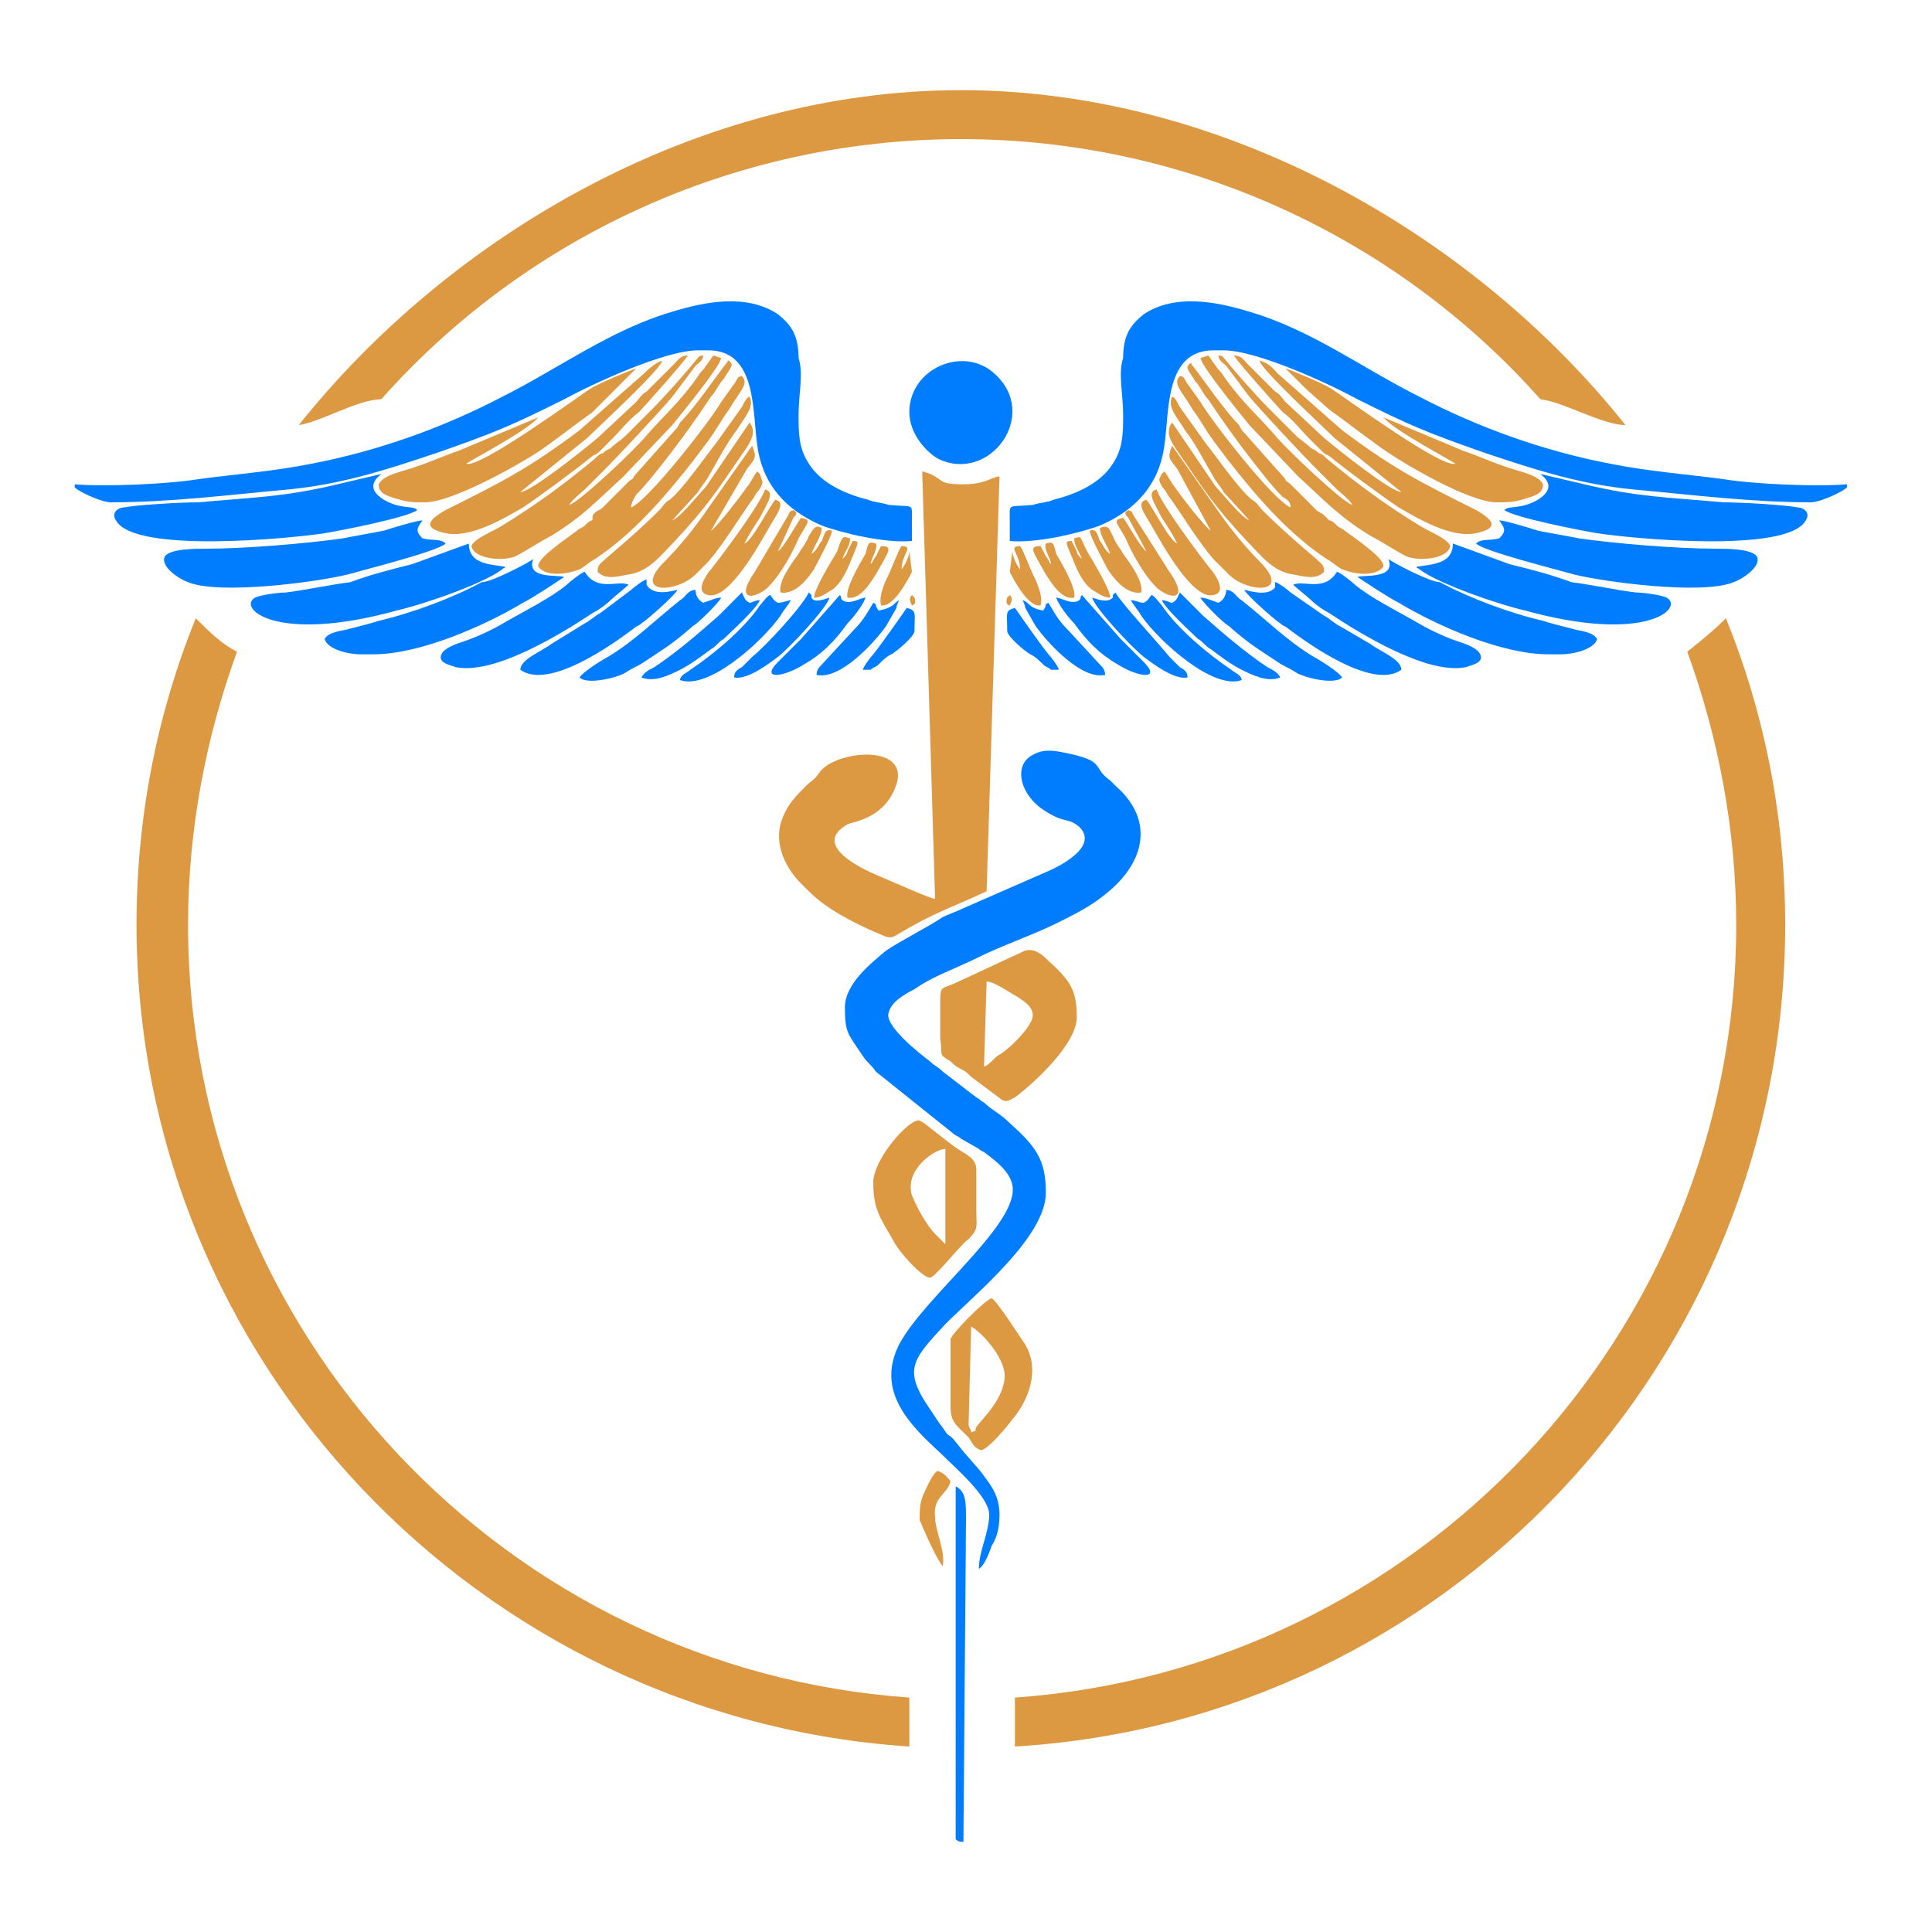 <?xml version="1.0" encoding="utf-8"?>
<!-- Generator: Adobe Illustrator 28.0.0, SVG Export Plug-In . SVG Version: 6.00 Build 0)  -->
<svg version="1.1" id="Layer_1" xmlns="http://www.w3.org/2000/svg" xmlns:xlink="http://www.w3.org/1999/xlink" x="0px" y="0px"
	 viewBox="0 0 75 75" style="enable-background:new 0 0 75 75;" xml:space="preserve">
<style type="text/css">
	.st0{fill-rule:evenodd;clip-rule:evenodd;fill:#DD9842;}
	.st1{fill-rule:evenodd;clip-rule:evenodd;fill:#007DFF;}
</style>
<g>
	<path class="st0" d="M35.3,67.8c-16.7-1.1-30-15-30-31.9c0-4.2,0.8-8.2,2.3-11.9c0.5,0.5,1,1,1.6,1.3c-1.2,3.3-1.9,6.9-1.9,10.6
		c0,15.9,12.4,28.9,28,30c0,0.6,0,1.1,0,1.7L35.3,67.8z"/>
	<path class="st0" d="M67,24c1.5,3.7,2.3,7.7,2.3,11.9c0,17-13.2,30.9-29.9,31.9l0-0.2c0-0.6,0-1.1,0-1.7c15.6-1.1,28-14.1,28-30
		c0-3.7-0.7-7.3-1.9-10.6C66,24.9,66.5,24.5,67,24z"/>
	<path class="st0" d="M37.3,3.5c10.2,0,19.9,5.6,25.8,13c-0.9,0-2.4-0.9-3.3-1C54.3,9.3,46.2,5.4,37.3,5.4c-8.9,0-17,3.9-22.5,10.1
		c-0.9,0-2.4,0.9-3.2,1C17.5,9.1,27.1,3.5,37.3,3.5z"/>
</g>
<g>
	<path class="st1" d="M32.8,39.1c0,1,0.1,1,0.7,1.9c0.2,0.3,0.3,0.3,0.5,0.6l3,2.4c0.1,0.1,0.2,0.1,0.3,0.2l0.7,0.4
		c0.1,0.1,0.2,0.1,0.3,0.2c0.4,0.3,0.9,0.7,1,1.2c0.3,1.5-3.4,4.3-4.4,6.2c-0.9,1.8,0.4,3.1,1.6,4.2c0.6,0.6,1.9,1.7,1.9,2.4
		c0,0.7-0.4,1.4-0.4,2.1c0.2-0.1,0.4-0.6,0.5-0.9c0.2-0.3,0.3-0.7,0.3-1.2c0-0.7-0.3-1.1-0.6-1.5c-0.2-0.3-0.7-0.8-1-1.2
		c-0.1-0.1-0.2-0.3-0.4-0.4c-0.1-0.1-0.2-0.3-0.3-0.4l-0.6-0.9c-0.8-1.3-0.4-1.7,0.8-3c1.2-1.2,3.9-3.4,3.9-5.1
		c0-1.3-0.4-1.8-1.4-2.7c-0.4-0.4-0.7-0.5-1-0.8c-0.2-0.1-0.1-0.1-0.3-0.2l-1.3-1c-0.2-0.2-0.3-0.2-0.5-0.4
		c-0.4-0.3-1.8-1.4-1.6-1.9c0.1-0.4,0.6-0.7,1-0.9c0.7-0.5,1.6-0.8,2.4-1.2c1-0.5,2.2-0.9,3.2-1.4c0.6-0.3,1.2-0.6,1.7-1
		c1.6-1.2,2.1-2.9,0.5-4.3c-0.1-0.1-0.1-0.1-0.2-0.2c-0.7-0.5-0.2-0.7-1.4-1c-0.5-0.1-1.1-0.3-1.6,0c-0.8,0.4-0.5,1.6,0.5,2.2
		c0.8,0.5,0.8,0.2,1.3,0.6c0.8,0.8-0.9,1.6-1.4,1.8l-3.2,1.4c-0.2,0.1-0.5,0.2-0.7,0.3C36,36,35,36.5,34.4,36.9
		C33.8,37.4,32.8,38.2,32.8,39.1L32.8,39.1z"/>
	<path class="st0" d="M35.8,18.3l0.5,16.6c-0.4-0.1-1.7-0.7-2.2-0.9c-0.7-0.3-2.6-1.2-1.2-2c0.2-0.1,1.3-0.2,1.8-1.3
		c0.9-1.9-2.3-1.6-2.9-0.7c-0.2,0.3-0.3,0.3-0.5,0.5c-0.4,0.4-0.7,0.7-0.9,1.2c-0.4,0.9,0,1.9,0.7,2.6c0.1,0.1,0.2,0.2,0.3,0.3
		c0.7,0.7,1.7,1.2,2.6,1.6c0.3,0.1,0.5,0.3,0.8,0.1c1.5-0.9,2-1,3.5-1.7l0.5-16.1c-0.3,0-0.5,0.3-1.4,0.3c-0.2,0-0.6,0-0.8-0.1
		C36.3,18.5,36.2,18.4,35.8,18.3L35.8,18.3z"/>
	<path class="st0" d="M38.2,41.4l0.1-3.3c0.3,0,1,0.5,1.2,0.6c0.3,0.2,0.8,0.5,0.5,1c-0.2,0.4-0.9,1.1-1.3,1.3
		C38.5,41.2,38.3,41.4,38.2,41.4L38.2,41.4z M41.8,39.5c0-1-0.2-1.4-1.1-2.2c-0.2-0.2-0.5-0.5-0.9-0.4L37,38.2
		c-0.5,0.2-0.5,0.1-0.5,0.8c0,0.5,0,0.9,0,1.3c0.1,0.7-0.1,0.6,0.4,0.9c0.1,0.1,0.2,0.2,0.4,0.3c0.2,0.1,0.2,0.1,0.4,0.3l1.2,0.9
		c0.2,0.1,0.3,0,0.5-0.1C40.2,42,41.8,40.5,41.8,39.5L41.8,39.5z"/>
	<path class="st0" d="M36.7,48.3C36.6,48.3,36.6,48.3,36.7,48.3C36.6,48.3,36.6,48.3,36.7,48.3C36.6,48.2,36.6,48.2,36.7,48.3
		l-0.2-0.2c-0.1-0.1-0.1-0.1-0.2-0.2c-0.3-0.3-0.7-1-0.9-1.5c-0.3-1,0.9-1.8,1.3-1.8L36.7,48.3L36.7,48.3z M33.9,45.9
		c0,1.1,0.3,1.4,0.8,2.3c0.2,0.4,1.1,1.4,1.4,1.4c0.2,0,1.2-1.3,1.5-1.5c0.4-0.4,0.3-0.5,0.3-1.1l0-1.6c0-0.5-0.5-0.6-1-1L36,43.7
		c-0.1-0.1-0.3-0.2-0.3-0.2C35.3,43.4,33.9,45,33.9,45.9L33.9,45.9z"/>
	<path class="st1" d="M35.3,16c0,0.8,0.6,1.5,1.1,1.8c2,1,4-1.7,2.2-3.3C37.4,13.4,35.3,14.3,35.3,16L35.3,16z"/>
	<path class="st0" d="M37.7,55.6c0-0.1-0.1-0.2-0.1-0.3l0.1-3.8c0.4,0.2,1.3,1.2,1.3,1.9c0,0.9-0.9,1.7-1.1,2
		C37.8,55.6,38,55.5,37.7,55.6L37.7,55.6z M36.9,52l0,2.6c0,0.6,0.2,0.7,0.7,1.2c0.2,0.3,0.2,0.4,0.5,0.5c0.3-0.1,0.9-0.8,1.2-1.2
		c0.6-0.7,1.1-1.9,0.5-2.9c-0.2-0.3-1.1-1.7-1.3-1.8C38.3,50.4,36.9,51.8,36.9,52L36.9,52z"/>
	<path class="st1" d="M37.4,71.5L37.5,59c0-0.7,0-1.1-0.4-1.3l0,13.7C37.2,71.5,37.3,71.5,37.4,71.5L37.4,71.5z"/>
	<path class="st0" d="M36.6,60.8c0.1-0.6-0.3-1.4-0.3-1.9c-0.1-0.8,0.5-0.9,0.6-1.4c-0.1-0.1-0.2-0.3-0.5-0.4
		c-0.2,0.1-0.4,0.6-0.5,0.8c-0.2,0.4-0.2,0.7-0.2,1.1C35.9,59.5,36.4,60.6,36.6,60.8L36.6,60.8z"/>
	<path class="st1" d="M43.6,16.1c0,0.7,0,1.3-0.4,1.9c-0.5,0.8-1.5,1.2-2.3,1.4c-0.2,0.1-0.5,0.1-0.8,0.2c-1,0.1-0.9-0.1-0.9,0.6
		l0,0.8c1,0.1,2.7-0.3,3.5-0.6c1.4-0.6,2.3-1.6,2.5-3.1c0.2-1.3,0-3.7,1.9-3.7h0.4c1.3,0,4.1,1.3,5.2,1.9c2,1,2.7,1.3,5,2.1
		c1.8,0.6,3.6,1.2,5.7,1.4c2.2,0.2,4.6,0.5,6.9,0.5c0.3,0,1-0.3,1.3-0.5c0.1-0.1,0.1,0,0.1-0.2c-1.1,0.1-3.6,0-4.8-0.2
		c-1.5-0.2-2.9-0.3-4.4-0.6c-2.6-0.5-5.1-1.4-7.4-2.6c-2.2-1.1-4.2-2.6-6.6-3.3c-1.3-0.4-2.9-0.7-4.1,0.1c-0.5,0.4-0.8,0.8-0.8,1.7
		C43.4,14.5,43.6,15.3,43.6,16.1L43.6,16.1z"/>
	<path class="st1" d="M58.4,19.8c0.4,0.3,3,0.8,3.6,0.9c1.3,0.2,7.4,0.8,8.1-0.5c0.2-0.3-0.1-0.5-0.3-0.5c-0.5-0.1-2.2-0.2-2.9-0.2
		c-2.2-0.2-3.3-0.2-5.4-0.7l-1.7-0.4c0.1,0.1,0.7,0.5-0.1,1C59,19.8,58.6,19.6,58.4,19.8L58.4,19.8z"/>
	<path class="st1" d="M57.3,21.1c0.3,0.3,3.1,1,3.8,1.2c1.2,0.3,5,0.8,6.2,0.3c0.3-0.1,1.1-0.6,0.9-1c-0.2-0.3-1.2-0.3-1.6-0.3
		c-1.5,0-3.9-0.2-5.3-0.4c-0.5-0.1-1.1-0.2-1.6-0.3c-0.3-0.1-1.3-0.4-1.5-0.4c0.2,0.3,0.3,0.4,0,0.7C57.8,21,57.5,20.9,57.3,21.1
		L57.3,21.1z"/>
	<path class="st1" d="M58.6,21.9l-2.2-0.8c0,0.8-0.8,0.8-1.4,0.9c0,0.1,0,0,0.1,0.1c0.8,0.6,3.2,1.4,4.1,1.6
		c4.7,1.3,6.2-0.1,5.5-0.5c-0.2-0.1-0.9-0.2-1.2-0.2c-0.8-0.1-1.7-0.3-2.5-0.4C60.2,22.3,59.4,22.1,58.6,21.9L58.6,21.9z"/>
	<path class="st0" d="M52.5,19.6c-0.4-0.1-2.7-2.3-3-2.7c-0.7-0.8-1.3-1.3-2-2.3c-0.1-0.2-0.2-0.2-0.3-0.4c-0.1-0.1-0.2-0.3-0.3-0.4
		l-0.3,0.1c0.1,0.4,1.5,2.1,1.9,2.6l1.9,2c1,0.9,1.5,1.5,2.8,2.3c0.4,0.2,1,0.6,1.4,0.8c0.5,0.2,1.6,0.1,1.7-0.4
		c-0.1-0.3-0.9-0.6-1.2-0.8c-1.3-0.8-2.4-1.6-3.6-2.6c-0.1-0.1-0.2-0.2-0.3-0.2c-0.1-0.1-0.1-0.1-0.3-0.2c-0.2-0.2-0.4-0.3-0.6-0.5
		c-0.4-0.4-0.7-0.7-1-1c-0.5-0.5-1.3-1.4-1.7-1.9c-0.1-0.1-0.1-0.2-0.3-0.2c0,0.2,0.2,0.3,0.3,0.4l0.9,1.2c0.6,0.7,2,2.2,2.7,2.9
		l0.7,0.7C52,19.1,52.4,19.4,52.5,19.6L52.5,19.6z"/>
	<path class="st0" d="M50.1,19.7c-0.7-0.3-3.1-3.4-3.5-4.1l-0.5-0.7c-0.1-0.1-0.1-0.3-0.3-0.3c-0.3,0.3,0.1,0.6,0.5,1.3
		c0.3,0.4,0.5,0.8,0.8,1.2l0.6,0.8c1.1,1.4,2.3,2.8,3.8,3.8c0.2,0.1,0.4,0.3,0.6,0.4c0.5,0.2,1.3,0.3,1.6-0.1
		c0.1-0.3-1.1-1.1-1.5-1.4c-0.1-0.1-0.2-0.1-0.3-0.2c-0.1-0.1-0.2-0.2-0.3-0.2c-0.1-0.1-0.1-0.1-0.2-0.2c-0.1-0.1-0.2-0.1-0.3-0.2
		l-1-1c-0.1-0.1-0.2-0.1-0.2-0.2l-1.6-1.8c-0.1-0.1-0.1-0.1-0.2-0.3c-0.6-0.6-1.4-1.8-1.8-2.3c-0.1-0.1,0-0.1-0.1-0.1
		c-0.2,0.2-0.1,0.2,0.2,0.7c0.2,0.2,0.3,0.5,0.5,0.7c0.6,0.9,1.1,1.6,1.8,2.5c0.4,0.5,0.7,0.9,1.1,1.3C50,19.4,50.1,19.5,50.1,19.7
		L50.1,19.7z"/>
	<path class="st1" d="M53.9,21.7c0.3,0.8-1,0.6-1.2,0.7c0.3,0.2,1.2,0.8,1.6,1c1.5,0.9,4,2,5.8,2h0.5c0.5,0,1.3-0.2,1.4-0.6
		c-0.2-0.3-0.7-0.3-1-0.4c-0.4-0.1-0.8-0.2-1.1-0.3c-1.3-0.3-2.9-0.9-4-1.5C55.5,22.6,54,21.8,53.9,21.7L53.9,21.7z"/>
	<path class="st0" d="M58.1,19.5c0.5,0,0.7,0,1.3-0.2c0.3-0.1,0.5-0.2,0.5-0.5c-0.2-0.4-1-0.5-1.5-0.7c-0.6-0.2-1-0.4-1.6-0.6
		l-3.1-1.3c0,0,0,0,0.1,0.1c0.5,0.5,2.4,1.5,2.7,1.7c-0.5,0.2-4.2-2.5-4.8-2.9c-0.3-0.2-1.5-0.7-1.8-0.8c0.1,0.1,0.7,0.7,0.8,0.8
		l0.9,0.8c0.7,0.5,1.2,0.9,1.9,1.4C54.3,17.9,57,19.5,58.1,19.5L58.1,19.5z"/>
	<path class="st0" d="M48.9,14c0,0.3,2.5,2.6,2.9,3l2.6,2.1c-0.4,0-2.4-1.6-3-2.1l-1.5-1.4c-0.1-0.1-0.2-0.3-0.4-0.4l-1.1-1.1
		c-0.1-0.1-0.2-0.3-0.5-0.3c0.1,0.2,1.7,2,1.9,2.2c0.4,0.3,0.7,0.7,1,1l0.5,0.5c0.1,0.1,0.1,0.1,0.3,0.2c0.6,0.5,2.1,1.6,2.7,2
		c0.7,0.4,2,1.2,3,1c0.9-0.2,0.7-0.5,0-0.9c-2.2-1.1-3.2-1.6-5.2-3.1l-2.5-2.2C49.5,14.4,49.3,14.1,48.9,14L48.9,14z"/>
	<path class="st1" d="M50.2,22.7c0.1,0.1,0.6,0.5,0.7,0.6c0.2,0.2,0.5,0.4,0.7,0.5c1.2,0.8,3.8,2.4,5.3,2.1c0.3-0.1,0.8-0.2,0.5-0.6
		c-0.2-0.2-0.5-0.3-0.8-0.4c-0.6-0.2-1.2-0.5-1.7-0.8c-0.7-0.4-1.7-0.9-2.3-1.4c-0.1-0.1-0.6-0.5-0.7-0.5
		C51.4,23,50.6,22.5,50.2,22.7L50.2,22.7z"/>
	<path class="st0" d="M48.5,20.2c-0.3-0.1-1.1-1.1-1.3-1.3l-1.7-2.5c-0.3,0.4,0,0.8,0.2,1.1c1.1,1.6,1.4,2.1,2.7,3.5
		c0.5,0.5,1,1.2,1.8,1.3c0.5,0.1,0.9,0.2,1.2-0.1c0-0.3-0.1-0.3-0.3-0.5c-0.7-0.6-1.4-1.2-2.1-1.9c-0.1-0.1-0.2-0.3-0.4-0.4
		c-0.5-0.4-1.4-1.7-1.8-2.2l-1-1.4c-0.1-0.2-0.2-0.4-0.3-0.4c-0.2,0.4,0.2,0.8,0.5,1.3c0.4,0.5,0.8,1.3,1.1,1.8
		c0.1,0.2,0.3,0.4,0.4,0.6L48.5,20.2L48.5,20.2z"/>
	<path class="st1" d="M48.3,22.9c0.1,0.2,1.1,1.1,1.4,1.3c0.1,0.1,0.2,0.1,0.3,0.2c0.8,0.6,3.3,2.4,4.4,1.6c0-0.4-0.8-0.7-1.2-1
		L52,24.3c-0.2-0.1-0.4-0.3-0.6-0.4L50.1,23c-0.1-0.1-0.5-0.4-0.6-0.4c0,0,0,0,0,0l0,0.1c0,0,0,0,0,0.1
		C49.2,23.2,48.4,22.9,48.3,22.9L48.3,22.9z"/>
	<path class="st0" d="M47,20.6c-0.2-0.1-1.2-1.4-1.4-1.7c-0.1-0.1-0.3-0.5-0.4-0.6c0,0,0,0-0.1,0.1L45,18.6c0,0.1,0.1,0.3,0.2,0.4
		c0.1,0.1,0.1,0.2,0.2,0.3c0.5,0.7,1.1,1.7,1.7,2.4l0.6,0.6c0.7,0.7,2.4,0.8,1.3-0.4c-0.6-0.6-1.1-1.2-1.6-1.9l-1.9-2.7
		c-0.2,0.5-0.1,0.5,0.2,0.9L47,20.6L47,20.6z"/>
	<path class="st1" d="M46.6,23.2c0.1,0.2,0.9,1,1.1,1.1c0.8,0.7,1,0.8,1.9,1.4c0.3,0.2,0.4,0.2,0.7,0.4c0.3,0.2,1.5,0.5,1.8,0.2
		c-0.1-0.2-0.9-0.7-1.1-0.8c-1-0.6-1.8-1.4-2.8-2.2c-0.2-0.1-0.3-0.4-0.6-0.4c0,0.2-0.1,0.4-0.3,0.5C47,23.3,46.8,23.2,46.6,23.2
		L46.6,23.2z"/>
	<path class="st0" d="M45.7,21.1c-0.3-0.1-1-1.5-1.2-1.7c-0.4,0.1-0.1,0.5,0.2,1c0.4,0.7,1.6,2.9,2.4,2.7c0.6-0.1,0-0.9-0.1-1
		c-0.4-0.5-1.9-2.5-2.1-3.1c-0.4,0.1-0.1,0.5,0.2,1.1C45.3,20.4,45.5,20.7,45.7,21.1L45.7,21.1z"/>
	<path class="st1" d="M45.1,23.3c0.2,0.4,1.1,1.2,1.4,1.5c0.2,0.1,0.3,0.3,0.5,0.4c0.4,0.3,0.8,0.6,1.2,0.8c0.4,0.2,1,0.5,1.5,0.3
		c-0.1-0.2-0.3-0.3-0.5-0.4c-0.9-0.6-1.7-1.3-2.5-2l-0.9-0.9c-0.1,0.2-0.1,0.3-0.3,0.4C45.4,23.4,45.3,23.3,45.1,23.3L45.1,23.3z"/>
	<path class="st1" d="M43.9,23.3c0.1,0.2,0.3,0.4,0.4,0.6c0.7,1,2.8,2.9,3.9,2.5c0-0.2-0.3-0.3-0.4-0.4c-0.9-0.6-2.1-1.6-2.7-2.5
		c-0.1-0.1-0.3-0.4-0.4-0.4c-0.1,0.1-0.1,0.2-0.3,0.3C44.2,23.4,44.1,23.3,43.9,23.3L43.9,23.3z"/>
	<path class="st1" d="M41,23.2c0.1,0.3,0.5,0.8,0.7,1c0.5,0.7,1,1.2,1.7,1.6c0.8,0.5,1.7,0.6,1-0.1l-0.9-0.9c0,0,0,0,0,0l-1.5-1.7
		c-0.1,0.1,0,0.1-0.1,0.2C41.6,23.5,41.2,23.2,41,23.2L41,23.2z"/>
	<path class="st1" d="M42.4,23.2c0.1,0.4,1.5,1.9,2,2.3c0.4,0.3,1.2,0.9,1.7,0.8c0-0.2-0.1-0.3-0.3-0.4c-0.1-0.1-0.1-0.1-0.2-0.2
		c-0.1-0.1-0.1-0.1-0.2-0.2C45,25,43.6,23.5,43.3,23l-0.1,0.1c0,0.1,0,0,0,0.1C43,23.4,42.7,23.3,42.4,23.2L42.4,23.2z"/>
	<path class="st1" d="M39.7,23.3c0,0,0.1,0.2,0.1,0.3l0.4,0.7c0.5,0.7,1.8,2.1,2.7,1.9c0-0.2-0.1-0.3-0.2-0.4l-1.2-1.3
		c-0.4-0.4-0.5-0.6-0.8-1.1c-0.2,0.1,0,0-0.2,0.3C39.9,23.6,40,23.4,39.7,23.3L39.7,23.3z"/>
	<path class="st0" d="M44.5,21.4c-0.2-0.1-0.8-1.2-0.9-1.3c-0.4,0.1-0.3,0.1,0.1,0.8c0.2,0.5,0.7,1.4,1.1,1.8
		c0.4,0.5,1.5,0.8,0.6-0.5L44,20c-0.1-0.2,0-0.1-0.2-0.2c-0.2,0.1-0.1,0.2,0,0.3L44.5,21.4L44.5,21.4z"/>
	<path class="st0" d="M42.7,20.5c0,0.3,0.3,0.7,0.4,1c-0.2-0.1-0.3-0.4-0.4-0.5c-0.1-0.2-0.1-0.5-0.4-0.4c0,0.2,0.6,1.3,0.7,1.5
		c0.2,0.3,0.7,1,1.3,0.9c0.1-0.4-0.4-1.1-0.7-1.5c-0.1-0.2-0.3-0.4-0.4-0.7C43.1,20.7,43.1,20.3,42.7,20.5L42.7,20.5z"/>
	<path class="st1" d="M39.1,24.5c0,0.2,0.7,0.8,0.9,0.9c0.2,0.1,0.3,0.2,0.5,0.4c0.1,0.1,0.2,0.1,0.3,0.2l0.3,0
		c0-0.1-0.3-0.5-0.4-0.6c-0.4-0.5-1.3-1.8-1.3-1.8C39,23.7,39.1,23.8,39.1,24.5L39.1,24.5z"/>
	<path class="st0" d="M41.7,20.9c0,0.3,0.2,0.5,0.3,0.8c-0.1-0.1-0.2-0.2-0.2-0.3l-0.2-0.4c-0.3,0-0.2,0.1,0,0.6
		c0.2,0.5,0.4,1,0.8,1.3c0.2,0.1,0.4,0.3,0.7,0.3c0-0.3-0.6-1.3-0.9-1.8C41.9,20.8,42,20.8,41.7,20.9L41.7,20.9z"/>
	<path class="st0" d="M40.6,21.1c-0.1,0.2,0.2,0.6,0.2,0.8c-0.1-0.1-0.1-0.2-0.2-0.3c-0.1-0.2-0.1-0.2-0.2-0.4
		c-0.5,0-0.3,0.2,0.2,1.1c0.2,0.3,0.6,1,1.1,0.9c0.1-0.3-0.4-1.2-0.7-1.7C40.9,21.1,40.9,21,40.6,21.1L40.6,21.1z"/>
	<path class="st0" d="M40.1,22.3c-0.1-0.2-0.4-1-0.5-1.1c-0.5,0,0,0.3,0,0.9c-0.1-0.1-0.3-0.5-0.3-0.7l-0.1,0.8
		c0.1,0.2,0.7,1.4,1.2,1.3C40.5,23.1,40.2,22.5,40.1,22.3L40.1,22.3z"/>
	<path class="st0" d="M39.2,23.1c-0.1,0.1,0,0-0.1,0.1c-0.1,0.3,0.1,0.3,0.1,0.3C39.3,23.3,39.3,23.2,39.2,23.1L39.2,23.1z"/>
	<path class="st1" d="M31,16.1c0,0.7,0,1.3,0.4,1.9c0.5,0.8,1.5,1.2,2.3,1.4c0.2,0.1,0.5,0.1,0.8,0.2c1,0.1,0.9-0.1,0.9,0.6l0,0.8
		c-1,0.1-2.7-0.3-3.5-0.6c-1.4-0.6-2.3-1.6-2.5-3.1c-0.2-1.3,0-3.7-1.9-3.7h-0.4c-1.3,0-4.1,1.3-5.2,1.9c-2,1-2.7,1.3-5,2.1
		c-1.8,0.6-3.6,1.2-5.7,1.4c-2.2,0.2-4.6,0.5-6.9,0.5c-0.3,0-1-0.3-1.3-0.5c-0.1-0.1-0.1,0-0.1-0.2c1.1,0.1,3.6,0,4.8-0.2
		c1.5-0.2,2.9-0.3,4.4-0.6c2.6-0.5,5.1-1.4,7.4-2.6c2.2-1.1,4.2-2.6,6.6-3.3c1.3-0.4,2.9-0.7,4.1,0.1c0.5,0.4,0.8,0.8,0.8,1.7
		C31.2,14.5,31,15.3,31,16.1L31,16.1z"/>
	<path class="st1" d="M16.2,19.8c-0.4,0.3-3,0.8-3.6,0.9c-1.3,0.2-7.4,0.8-8.1-0.5c-0.2-0.3,0.1-0.5,0.3-0.5
		c0.5-0.1,2.2-0.2,2.9-0.2c2.2-0.2,3.3-0.2,5.4-0.7l1.7-0.4c-0.1,0.1-0.7,0.5,0.1,1C15.6,19.8,16,19.6,16.2,19.8L16.2,19.8z"/>
	<path class="st1" d="M17.3,21.1c-0.3,0.3-3.1,1-3.8,1.2c-1.2,0.3-5,0.8-6.2,0.3c-0.3-0.1-1.1-0.6-0.9-1c0.2-0.3,1.2-0.3,1.6-0.3
		c1.5,0,3.9-0.2,5.3-0.4c0.5-0.1,1.1-0.2,1.6-0.3c0.3-0.1,1.3-0.4,1.5-0.4c-0.2,0.3-0.3,0.4,0,0.7C16.8,21,17.1,20.9,17.3,21.1
		L17.3,21.1z"/>
	<path class="st1" d="M16,21.9l2.2-0.8c0,0.8,0.8,0.8,1.4,0.9c0,0.1,0,0-0.1,0.1c-0.8,0.6-3.2,1.4-4.1,1.6c-4.7,1.3-6.2-0.1-5.5-0.5
		c0.2-0.1,0.9-0.2,1.2-0.2c0.8-0.1,1.7-0.3,2.5-0.4C14.4,22.3,15.2,22.1,16,21.9L16,21.9z"/>
	<path class="st0" d="M22.1,19.6c0.4-0.1,2.7-2.3,3-2.7c0.7-0.8,1.3-1.3,2-2.3c0.1-0.2,0.2-0.2,0.3-0.4c0.1-0.1,0.2-0.3,0.3-0.4
		l0.3,0.1c-0.1,0.4-1.5,2.1-1.9,2.6l-1.9,2c-1,0.9-1.5,1.5-2.8,2.3c-0.4,0.2-1,0.6-1.4,0.8c-0.5,0.2-1.6,0.1-1.7-0.4
		c0.1-0.3,0.9-0.6,1.2-0.8c1.3-0.8,2.4-1.6,3.6-2.6c0.1-0.1,0.2-0.2,0.3-0.2c0.1-0.1,0.1-0.1,0.3-0.2c0.2-0.2,0.4-0.3,0.6-0.5
		c0.4-0.4,0.7-0.7,1-1c0.5-0.5,1.3-1.4,1.7-1.9c0.1-0.1,0.1-0.2,0.3-0.2c0,0.2-0.2,0.3-0.3,0.4l-0.9,1.2c-0.6,0.7-2,2.2-2.7,2.9
		l-0.7,0.7C22.6,19.1,22.2,19.4,22.1,19.6L22.1,19.6z"/>
	<path class="st0" d="M24.5,19.7c0.7-0.3,3.1-3.4,3.5-4.1l0.5-0.7c0.1-0.1,0.1-0.3,0.3-0.3c0.3,0.3-0.1,0.6-0.5,1.3
		c-0.3,0.4-0.5,0.8-0.8,1.2l-0.6,0.8c-1.1,1.4-2.3,2.8-3.8,3.8c-0.2,0.1-0.4,0.3-0.6,0.4c-0.5,0.2-1.3,0.3-1.6-0.1
		c-0.1-0.3,1.1-1.1,1.5-1.4c0.1-0.1,0.2-0.1,0.3-0.2c0.1-0.1,0.2-0.2,0.3-0.2C23,20,23,20,23.1,19.9c0.1-0.1,0.2-0.1,0.3-0.2l1-1
		c0.1-0.1,0.2-0.1,0.2-0.2l1.6-1.8c0.1-0.1,0.1-0.1,0.2-0.3c0.6-0.6,1.4-1.8,1.8-2.3c0.1-0.1,0-0.1,0.1-0.1c0.2,0.2,0.1,0.2-0.2,0.7
		c-0.2,0.2-0.3,0.5-0.5,0.7c-0.6,0.9-1.1,1.6-1.8,2.5c-0.4,0.5-0.7,0.9-1.1,1.3C24.6,19.4,24.5,19.5,24.5,19.7L24.5,19.7z"/>
	<path class="st1" d="M20.7,21.7c-0.3,0.8,1,0.6,1.2,0.7c-0.3,0.2-1.2,0.8-1.6,1c-1.5,0.9-4,2-5.8,2h-0.5c-0.5,0-1.3-0.2-1.4-0.6
		c0.2-0.3,0.7-0.3,1-0.4c0.4-0.1,0.8-0.2,1.1-0.3c1.3-0.3,2.9-0.9,4-1.5C19.1,22.6,20.6,21.8,20.7,21.7L20.7,21.7z"/>
	<path class="st0" d="M16.5,19.5c-0.5,0-0.7,0-1.3-0.2c-0.3-0.1-0.5-0.2-0.5-0.5c0.2-0.4,1-0.5,1.5-0.7c0.6-0.2,1-0.4,1.6-0.6
		l3.1-1.3c0,0,0,0-0.1,0.1c-0.5,0.5-2.4,1.5-2.7,1.7c0.5,0.2,4.2-2.5,4.8-2.9c0.3-0.2,1.5-0.7,1.8-0.8c-0.1,0.1-0.7,0.7-0.8,0.8
		L23,16c-0.7,0.5-1.2,0.9-1.9,1.4C20.4,17.9,17.6,19.5,16.5,19.5L16.5,19.5z"/>
	<path class="st0" d="M25.7,14c0,0.3-2.5,2.6-2.9,3l-2.6,2.1c0.4,0,2.4-1.6,3-2.1l1.5-1.4c0.1-0.1,0.2-0.3,0.4-0.4l1.1-1.1
		c0.1-0.1,0.2-0.3,0.5-0.3c-0.1,0.2-1.7,2-1.9,2.2c-0.4,0.3-0.7,0.7-1,1l-0.5,0.5c-0.1,0.1-0.1,0.1-0.3,0.2c-0.6,0.5-2.1,1.6-2.7,2
		c-0.7,0.4-2,1.2-3,1c-0.9-0.2-0.7-0.5,0-0.9c2.2-1.1,3.2-1.6,5.2-3.1l2.5-2.2C25.1,14.4,25.4,14.1,25.7,14L25.7,14z"/>
	<path class="st1" d="M24.4,22.7c-0.1,0.1-0.6,0.5-0.7,0.6c-0.2,0.2-0.5,0.4-0.7,0.5c-1.2,0.8-3.8,2.4-5.3,2.1
		c-0.3-0.1-0.8-0.2-0.5-0.6c0.2-0.2,0.5-0.3,0.8-0.4c0.6-0.2,1.2-0.5,1.7-0.8c0.7-0.4,1.7-0.9,2.3-1.4c0.1-0.1,0.6-0.5,0.7-0.5
		C23.2,23,24,22.5,24.4,22.7L24.4,22.7z"/>
	<path class="st0" d="M26.1,20.2c0.3-0.1,1.1-1.1,1.3-1.3l1.7-2.5c0.3,0.4,0,0.8-0.2,1.1c-1.1,1.6-1.4,2.1-2.7,3.5
		c-0.5,0.5-1,1.2-1.8,1.3c-0.5,0.1-0.9,0.2-1.2-0.1c0-0.3,0.1-0.3,0.3-0.5c0.7-0.6,1.4-1.2,2.1-1.9c0.1-0.1,0.2-0.3,0.4-0.4
		c0.5-0.4,1.4-1.7,1.8-2.2l1-1.4c0.1-0.2,0.2-0.4,0.3-0.4c0.2,0.4-0.2,0.8-0.5,1.3c-0.4,0.5-0.8,1.3-1.1,1.8
		c-0.1,0.2-0.3,0.4-0.4,0.6L26.1,20.2L26.1,20.2z"/>
	<path class="st1" d="M26.3,22.9c-0.1,0.2-1.1,1.1-1.4,1.3c-0.1,0.1-0.2,0.1-0.3,0.2c-0.8,0.6-3.3,2.4-4.4,1.6c0-0.4,0.8-0.7,1.2-1
		l1.3-0.8c0.2-0.1,0.4-0.3,0.6-0.4l1.2-0.9c0.1-0.1,0.5-0.4,0.6-0.4c0,0,0,0,0,0l0,0.1c0,0,0,0,0,0.1C25.4,23.2,26.2,22.9,26.3,22.9
		L26.3,22.9z"/>
	<path class="st0" d="M27.6,20.6c0.2-0.1,1.2-1.4,1.4-1.7c0.1-0.1,0.3-0.5,0.4-0.6c0,0,0,0,0.1,0.1l0.1,0.3c0,0.1-0.1,0.3-0.2,0.4
		c-0.1,0.1-0.1,0.2-0.2,0.3c-0.5,0.7-1.1,1.7-1.7,2.4L27,22.3c-0.7,0.7-2.4,0.8-1.3-0.4c0.6-0.6,1.1-1.2,1.6-1.9l1.9-2.7
		c0.2,0.5,0.1,0.5-0.2,0.9L27.6,20.6L27.6,20.6z"/>
	<path class="st1" d="M28,23.2c-0.1,0.2-0.9,1-1.1,1.1c-0.8,0.7-1,0.8-1.9,1.4c-0.3,0.2-0.4,0.2-0.7,0.4c-0.3,0.2-1.5,0.5-1.8,0.2
		c0.1-0.2,0.9-0.7,1.1-0.8c1-0.6,1.8-1.4,2.8-2.2c0.2-0.1,0.3-0.4,0.6-0.4c0,0.2,0.1,0.4,0.3,0.5C27.6,23.3,27.8,23.2,28,23.2
		L28,23.2z"/>
	<path class="st0" d="M28.9,21.1c0.3-0.1,1-1.5,1.2-1.7c0.4,0.1,0.1,0.5-0.2,1c-0.4,0.7-1.6,2.9-2.4,2.7c-0.6-0.1,0-0.9,0.1-1
		c0.4-0.5,1.9-2.5,2.1-3.1c0.4,0.1,0.1,0.5-0.2,1.1C29.3,20.4,29.1,20.7,28.9,21.1L28.9,21.1z"/>
	<path class="st1" d="M29.5,23.3c-0.2,0.4-1.1,1.2-1.4,1.5c-0.2,0.1-0.3,0.3-0.5,0.4c-0.4,0.3-0.8,0.6-1.2,0.8
		c-0.4,0.2-1,0.5-1.5,0.3c0.1-0.2,0.3-0.3,0.5-0.4c0.9-0.6,1.7-1.3,2.5-2l0.9-0.9c0.1,0.2,0.1,0.3,0.3,0.4
		C29.2,23.4,29.3,23.3,29.5,23.3L29.5,23.3z"/>
	<path class="st1" d="M30.7,23.3c-0.1,0.2-0.3,0.4-0.4,0.6c-0.7,1-2.8,2.9-3.9,2.5c0-0.2,0.3-0.3,0.4-0.4c0.9-0.6,2.1-1.6,2.7-2.5
		c0.1-0.1,0.3-0.4,0.4-0.4c0.1,0.1,0.1,0.2,0.3,0.3C30.4,23.4,30.6,23.3,30.7,23.3L30.7,23.3z"/>
	<path class="st1" d="M33.6,23.2c-0.1,0.3-0.5,0.8-0.7,1c-0.5,0.7-1,1.2-1.7,1.6c-0.8,0.5-1.7,0.6-1-0.1l0.9-0.9c0,0,0,0,0,0
		l1.5-1.7c0.1,0.1,0,0.1,0.1,0.2C33,23.5,33.4,23.2,33.6,23.2L33.6,23.2z"/>
	<path class="st1" d="M32.2,23.2c-0.1,0.4-1.5,1.9-2,2.3c-0.4,0.3-1.2,0.9-1.7,0.8c0-0.2,0.1-0.3,0.3-0.4c0.1-0.1,0.1-0.1,0.2-0.2
		c0.1-0.1,0.1-0.1,0.2-0.2c0.5-0.4,1.9-1.9,2.2-2.5l0.1,0.1c0,0.1,0,0,0,0.1C31.6,23.4,31.9,23.3,32.2,23.2L32.2,23.2z"/>
	<path class="st1" d="M34.9,23.3c0,0-0.1,0.2-0.1,0.3l-0.4,0.7c-0.5,0.7-1.8,2.1-2.7,1.9c0-0.2,0.1-0.3,0.2-0.4l1.2-1.3
		c0.4-0.4,0.5-0.6,0.8-1.1c0.2,0.1,0,0,0.2,0.3C34.7,23.6,34.7,23.4,34.9,23.3L34.9,23.3z"/>
	<path class="st0" d="M30.2,21.4c0.2-0.1,0.8-1.2,0.9-1.3c0.4,0.1,0.3,0.1-0.1,0.8c-0.2,0.5-0.7,1.4-1.1,1.8
		c-0.4,0.5-1.5,0.8-0.6-0.5l1.3-2.2c0.1-0.2,0-0.1,0.2-0.2c0.2,0.1,0.1,0.2,0,0.3L30.2,21.4L30.2,21.4z"/>
	<path class="st0" d="M31.9,20.5c0,0.3-0.3,0.7-0.4,1c0.2-0.1,0.3-0.4,0.4-0.5c0.1-0.2,0.1-0.5,0.4-0.4c0,0.2-0.6,1.3-0.7,1.5
		c-0.2,0.3-0.7,1-1.3,0.9c-0.1-0.4,0.4-1.1,0.7-1.5c0.1-0.2,0.3-0.4,0.4-0.7C31.5,20.7,31.6,20.3,31.9,20.5L31.9,20.5z"/>
	<path class="st1" d="M35.5,24.5c0,0.2-0.7,0.8-0.9,0.9c-0.2,0.1-0.3,0.2-0.5,0.4c-0.1,0.1-0.2,0.1-0.3,0.2l-0.3,0
		c0-0.1,0.3-0.5,0.4-0.6c0.4-0.5,1.3-1.8,1.3-1.8C35.6,23.7,35.5,23.8,35.5,24.5L35.5,24.5z"/>
	<path class="st0" d="M33,20.9c0,0.3-0.2,0.5-0.3,0.8c0.1-0.1,0.2-0.2,0.2-0.3l0.2-0.4c0.3,0,0.2,0.1,0,0.6c-0.2,0.5-0.4,1-0.8,1.3
		c-0.2,0.1-0.4,0.3-0.7,0.3c0-0.3,0.6-1.3,0.9-1.8C32.7,20.8,32.7,20.8,33,20.9L33,20.9z"/>
	<path class="st0" d="M34,21.1c0.1,0.2-0.2,0.6-0.2,0.8c0.1-0.1,0.1-0.2,0.2-0.3c0.1-0.2,0.1-0.2,0.2-0.4c0.5,0,0.3,0.2-0.2,1.1
		c-0.2,0.3-0.6,1-1.1,0.9c-0.1-0.3,0.4-1.2,0.7-1.7C33.7,21.1,33.7,21,34,21.1L34,21.1z"/>
	<path class="st0" d="M34.5,22.3c0.1-0.2,0.4-1,0.5-1.1c0.5,0,0,0.3,0,0.9c0.1-0.1,0.3-0.5,0.3-0.7l0.1,0.8
		c-0.1,0.2-0.7,1.4-1.2,1.3C34.1,23.1,34.4,22.5,34.5,22.3L34.5,22.3z"/>
	<path class="st0" d="M35.4,23.1c0.1,0.1,0,0,0.1,0.1c0.1,0.3-0.1,0.3-0.1,0.3C35.3,23.3,35.3,23.2,35.4,23.1L35.4,23.1z"/>
</g>
</svg>
